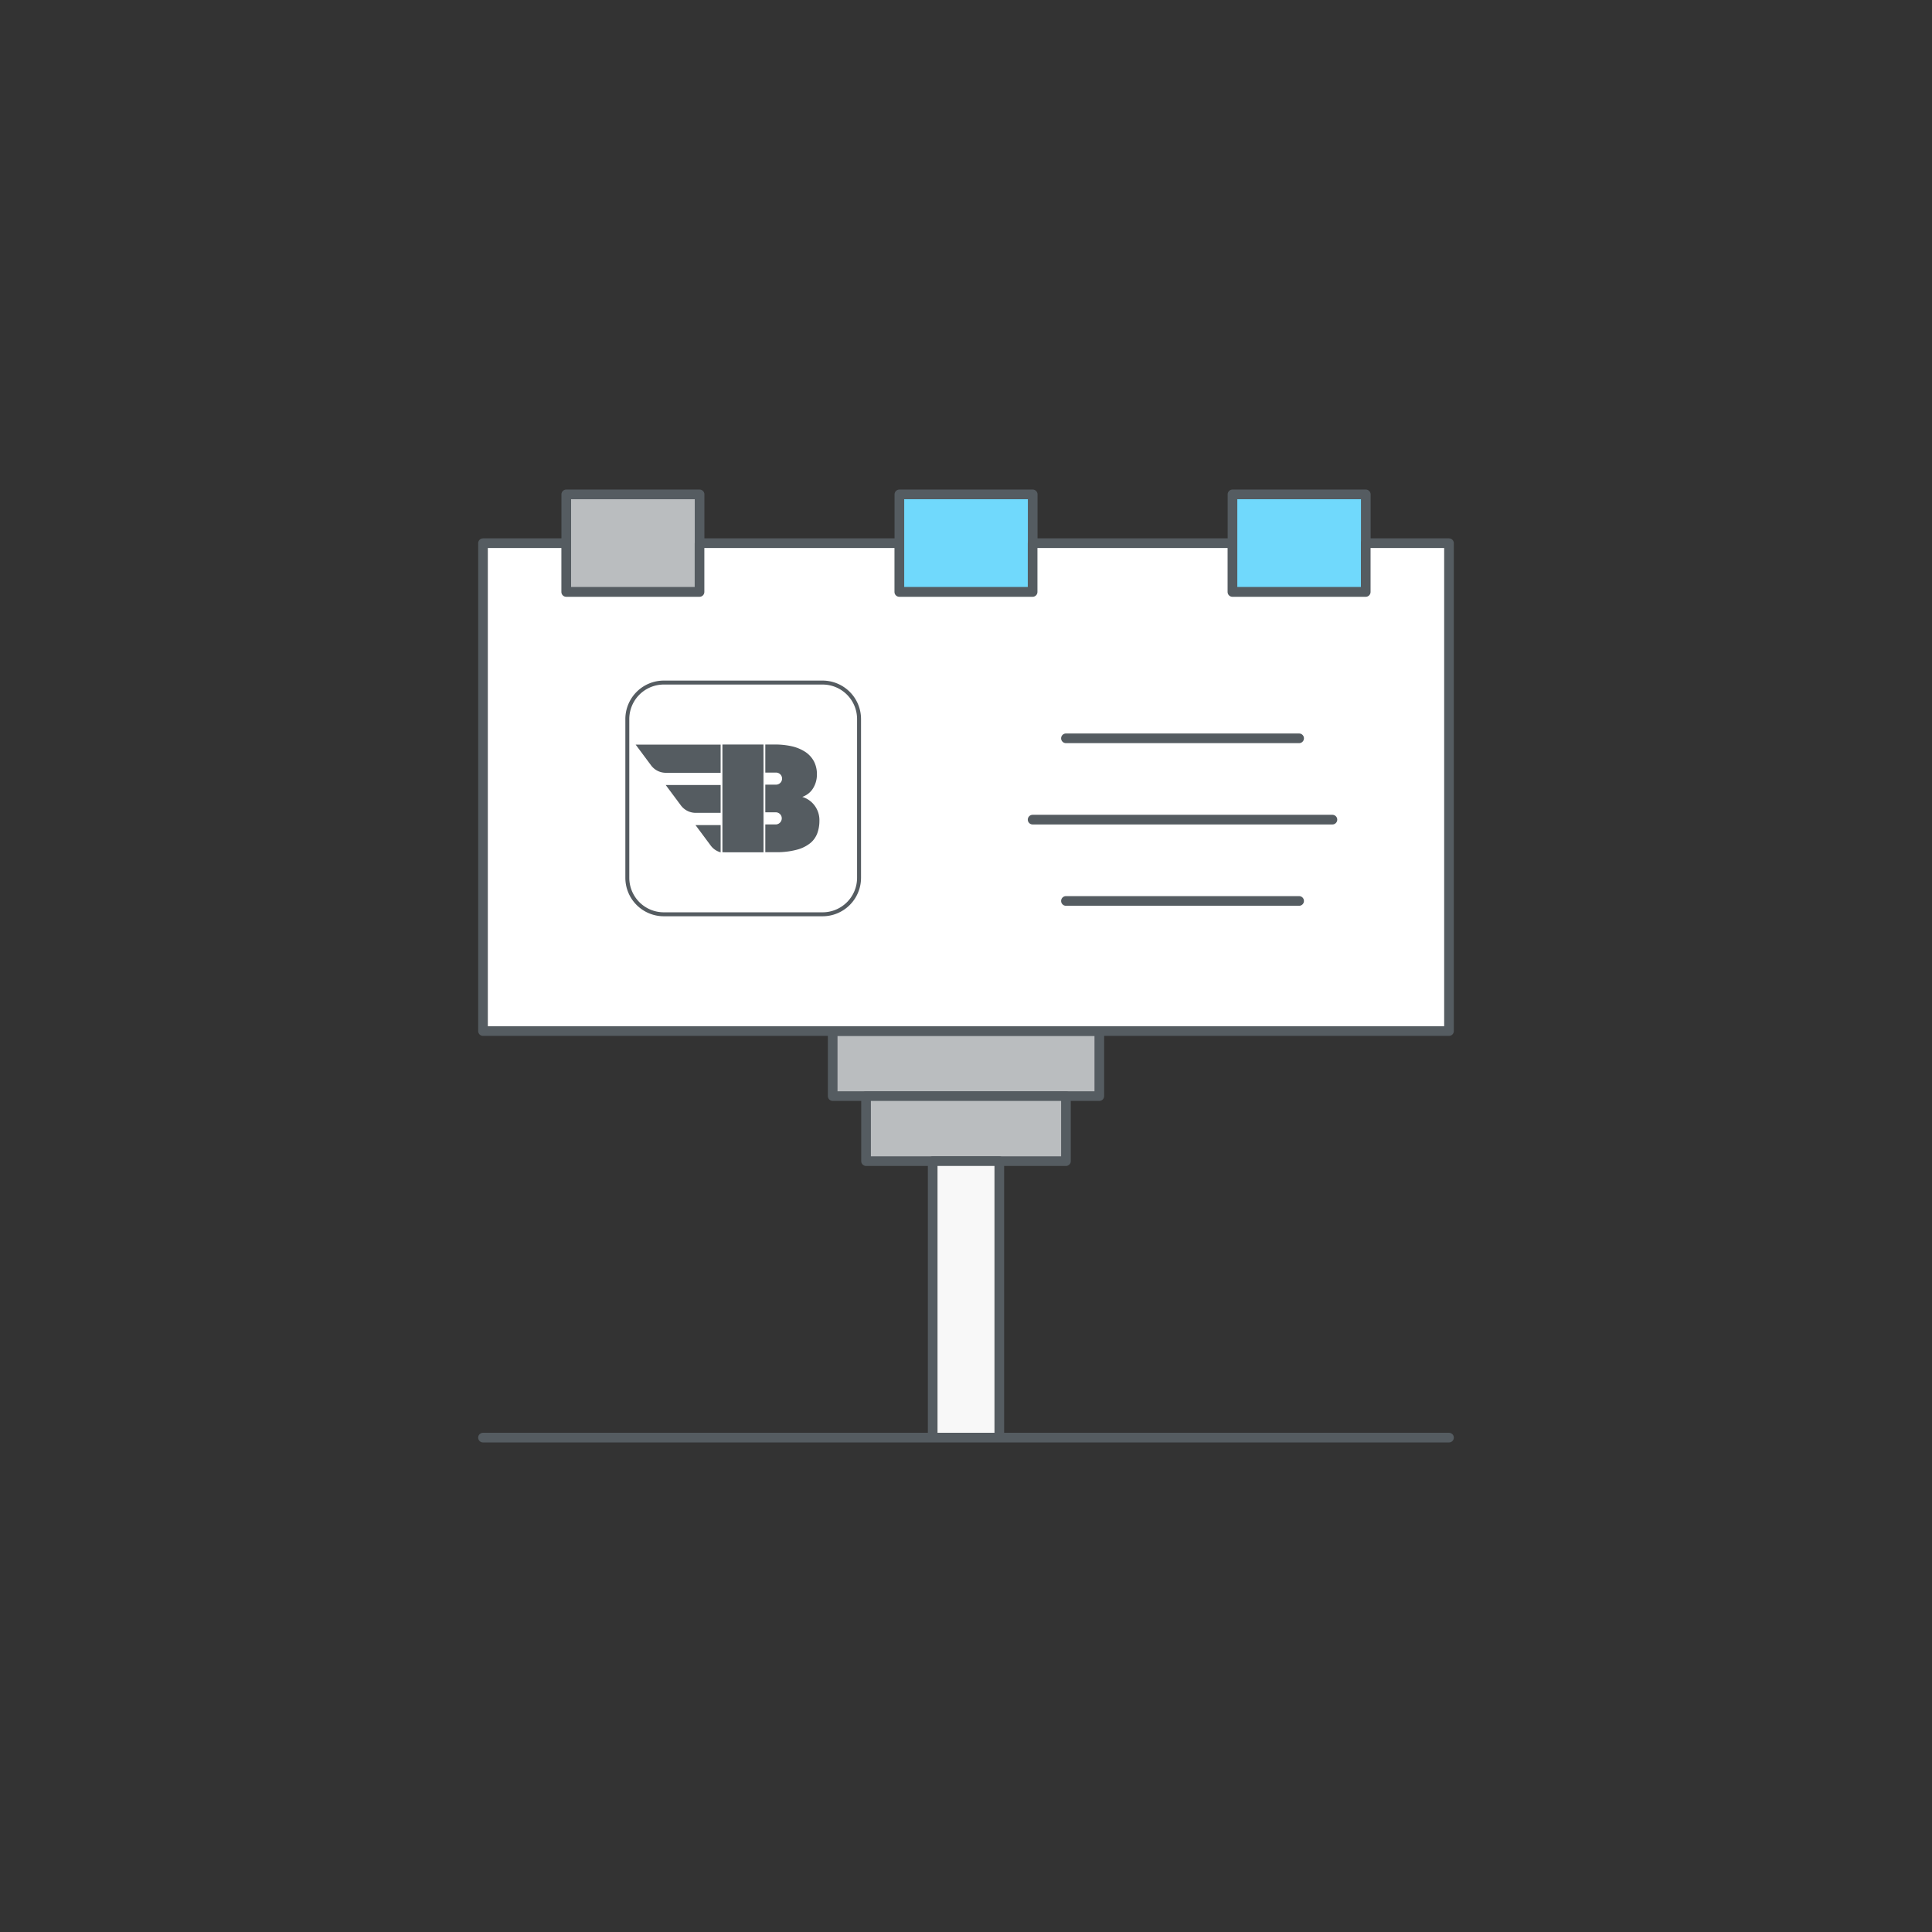 <svg id="Layer_1" data-name="Layer 1" xmlns="http://www.w3.org/2000/svg" viewBox="0 0 100 100"><rect x="0" y="0" width="100" height="100" fill="#333333" stroke="none"/><defs><style>.cls-1{fill:#babdbf;}.cls-2{fill:none;stroke:#555c61;stroke-linecap:round;stroke-linejoin:round;stroke-width:0.5px;}.cls-3{fill:#f8f8f8;}.cls-4{fill:#70d9fc;}.cls-5{fill:#fff;}.cls-6{fill:#555c61;}</style></defs><path class="cls-1" d="M43.1,56.734H56.9V53.367H43.1Z"/><path class="cls-2" d="M43.1,56.734H56.9V53.367H43.1Z"/><path class="cls-1" d="M44.827,60.1H55.173V56.734H44.827Z"/><path class="cls-2" d="M44.827,60.1H55.173V56.734H44.827Z"/><path class="cls-3" d="M48.276,74.411h3.448V60.1H48.276Z"/><path class="cls-2" d="M48.276,74.411h3.448V60.1H48.276ZM25,74.411H75"/><path class="cls-1" d="M29.31,30.64h6.9V25.589h-6.9Z"/><path class="cls-2" d="M29.31,30.64h6.9V25.589h-6.9Z"/><path class="cls-4" d="M63.793,30.64h6.9V25.589h-6.9Z"/><path class="cls-2" d="M63.793,30.64h6.9V25.589h-6.9Z"/><path class="cls-4" d="M46.552,30.64h6.9V25.589h-6.9Z"/><path class="cls-2" d="M46.552,30.64h6.9V25.589h-6.9Z"/><path class="cls-5" d="M70.69,28.115V30.64h-6.9V28.115H53.448V30.64h-6.9V28.115H36.207V30.64h-6.9V28.115H25V53.367H75V28.115Z"/><path class="cls-2" d="M70.69,28.115V30.64h-6.9V28.115H53.448V30.64h-6.9V28.115H36.207V30.64h-6.9V28.115H25V53.367H75V28.115Zm-15.517,10.1H67.242M55.173,46.633H67.242M53.448,42.424H68.966"/><path class="cls-6" d="M37.3,42.073V40.631H34.456l.788,1.059a.958.958,0,0,0,.767.383Z"/><path class="cls-6" d="M37.3,42.708H36l.787,1.059a.939.939,0,0,0,.513.349Z"/><path class="cls-6" d="M37.3,40v-1.46H32.9l.8,1.076a.953.953,0,0,0,.764.384Z"/><path class="cls-6" d="M42.147,41.673a1.227,1.227,0,0,0-.621-.425,1.15,1.15,0,0,0,.279-.146,1.021,1.021,0,0,0,.241-.241,1.338,1.338,0,0,0,.237-.78,1.417,1.417,0,0,0-.153-.672,1.363,1.363,0,0,0-.441-.486A2.146,2.146,0,0,0,41,38.631a3.938,3.938,0,0,0-.906-.095h-.482v1.453h.556v0a.312.312,0,0,1,0,.624h-.556v1.432h.536a.313.313,0,0,1,.3.211.317.317,0,0,1-.3.417h-.536v1.436h.526a4,4,0,0,0,1.1-.126,1.864,1.864,0,0,0,.7-.342,1.2,1.2,0,0,0,.366-.513,1.874,1.874,0,0,0,.109-.645A1.26,1.26,0,0,0,42.147,41.673Z"/><path class="cls-6" d="M39.517,40H37.392V44.11c.065,0,.129.006.2.006h1.928Z"/><path class="cls-6" d="M39.517,38.536H37.392V40c.065,0,.129,0,.2,0h1.928Z"/><path class="cls-6" d="M42.577,47.426H34.358a1.993,1.993,0,0,1-1.99-1.99V37.217a1.993,1.993,0,0,1,1.99-1.99h8.219a1.993,1.993,0,0,1,1.99,1.99v8.219A1.993,1.993,0,0,1,42.577,47.426ZM34.358,35.432a1.788,1.788,0,0,0-1.786,1.785v8.219a1.788,1.788,0,0,0,1.786,1.785h8.219a1.787,1.787,0,0,0,1.785-1.785V37.217a1.787,1.787,0,0,0-1.785-1.785Z"/></svg>